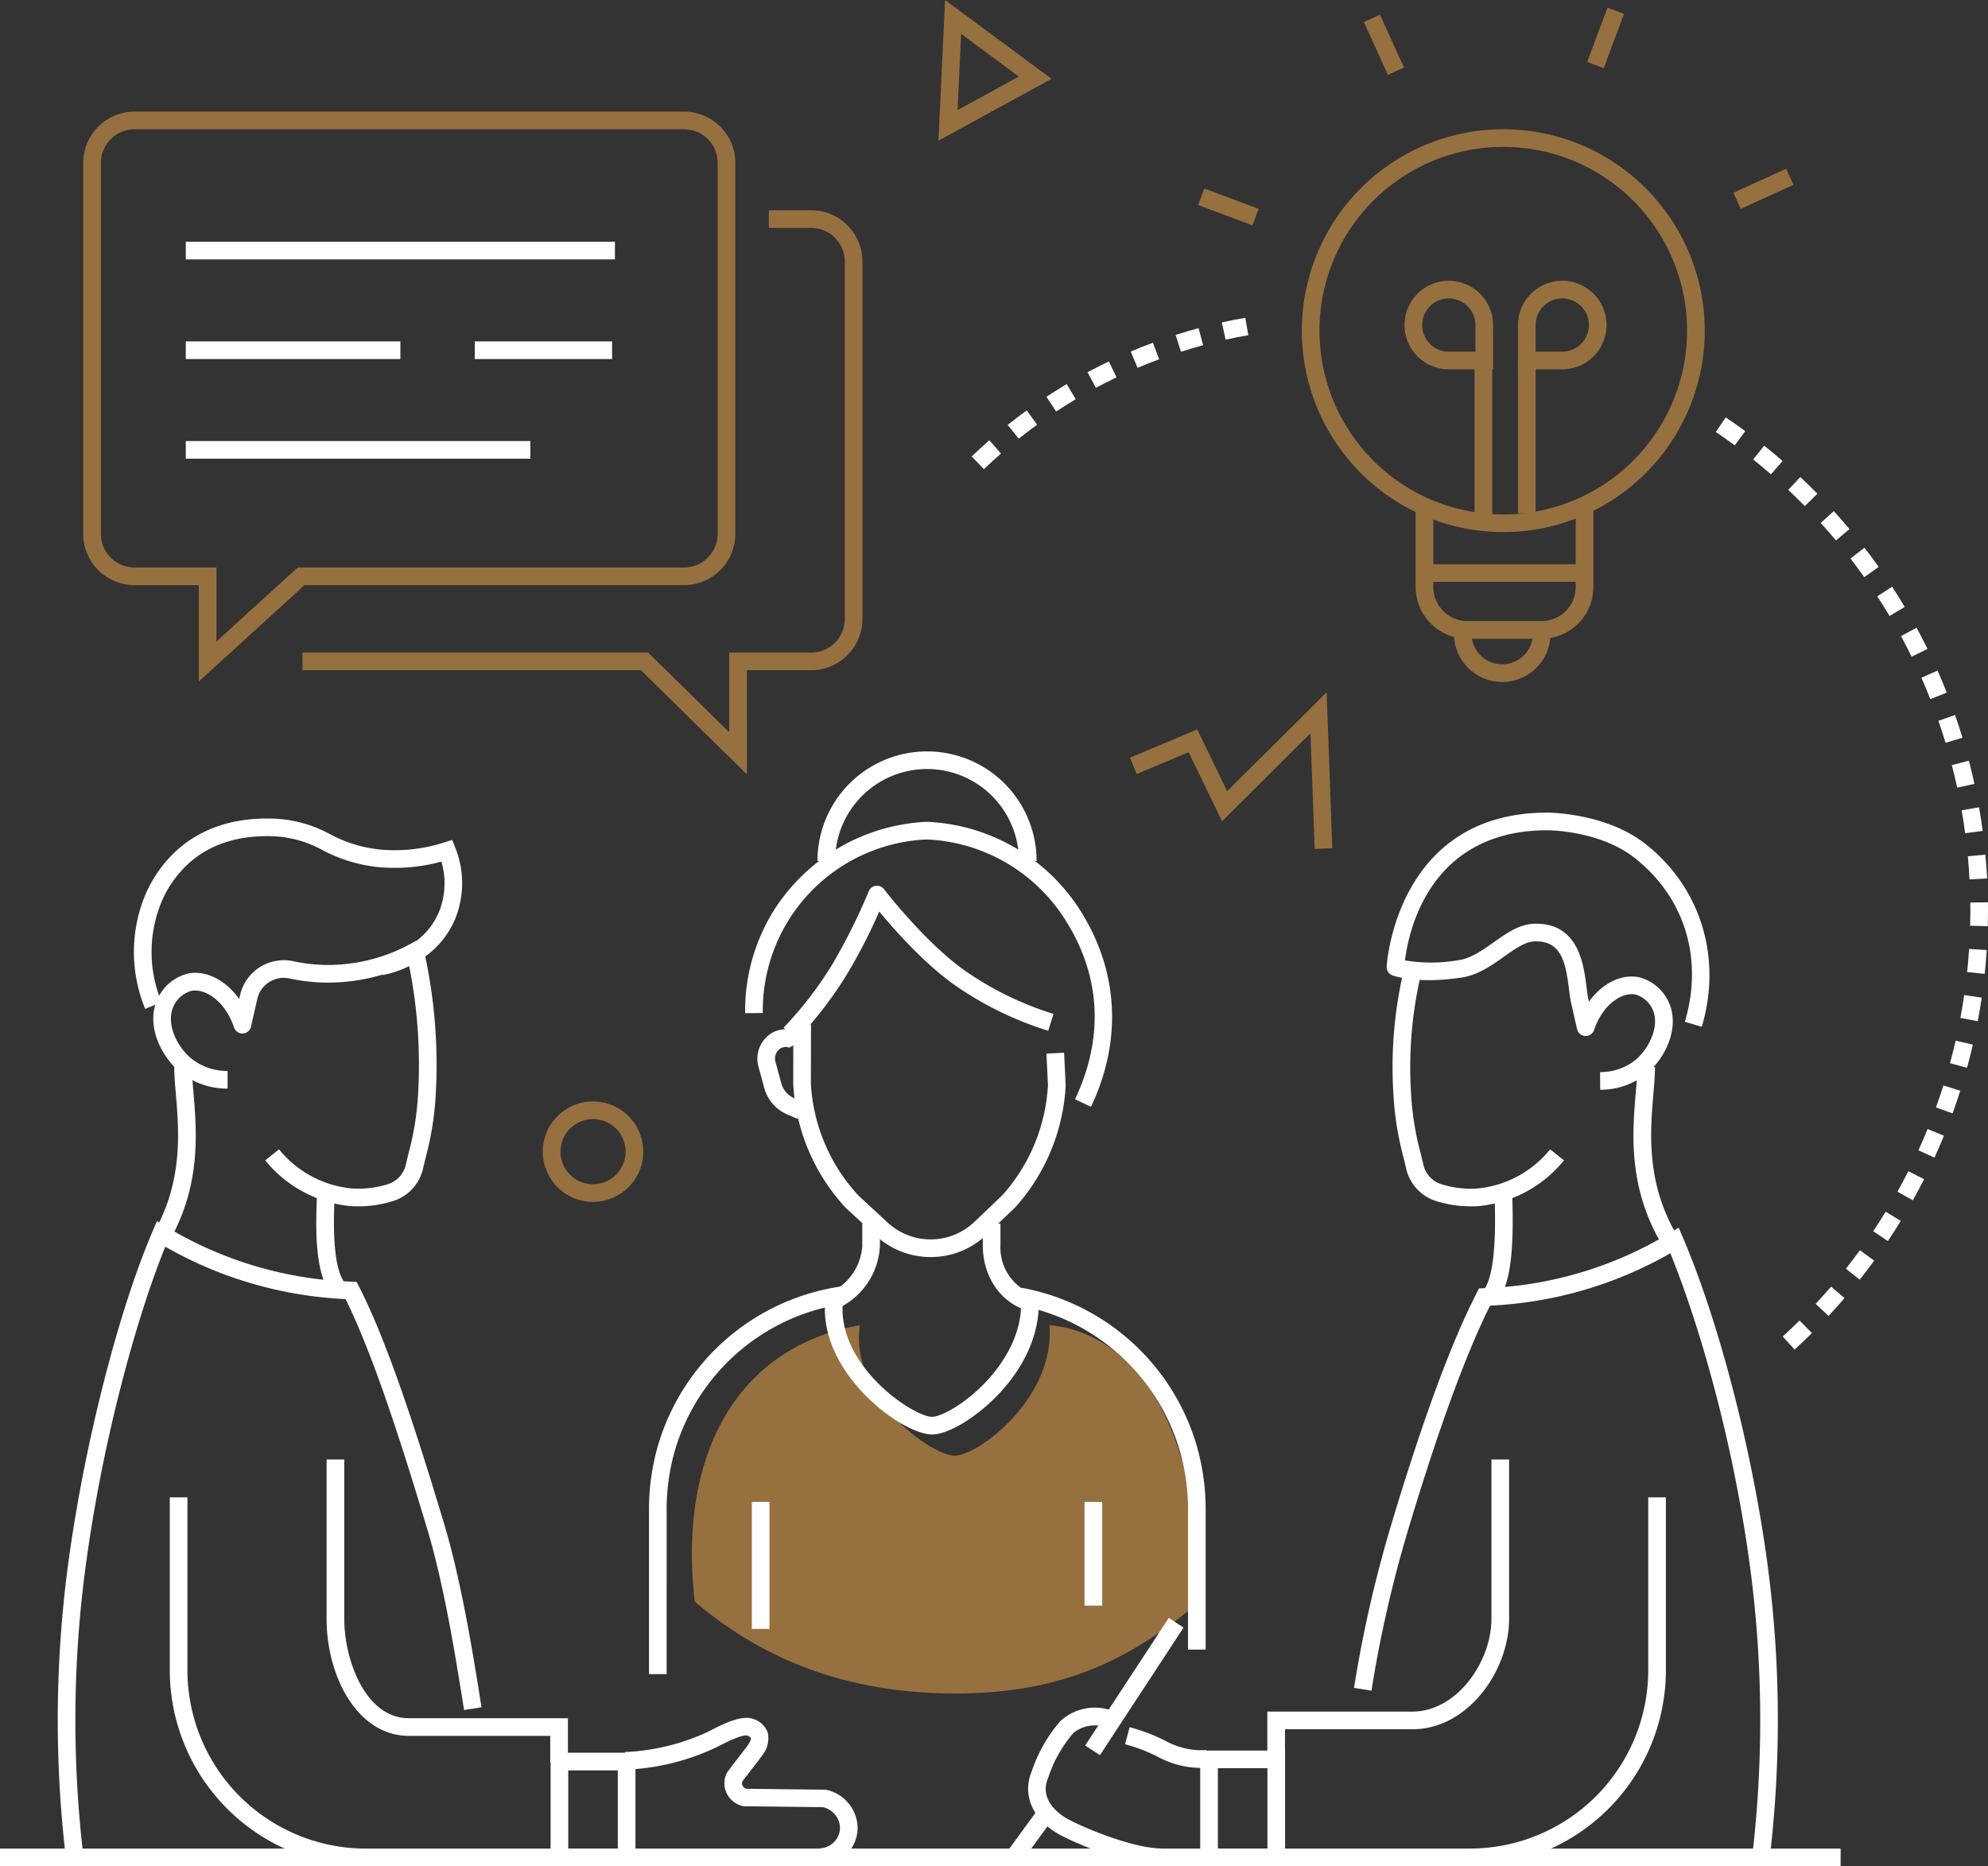 <?xml version="1.0" encoding="UTF-8"?> <svg xmlns="http://www.w3.org/2000/svg" width="337.707" height="317.079" viewBox="0 0 337.707 317.079"><rect x="0" y="0" width="337.707" height="317.079" fill="#333333" stroke="none"/><g id="Labour" transform="translate(-29.374 -53.886)"><path id="Path_1369" data-name="Path 1369" d="M233.122,326.011c0-34.543-13.859-45.974-25.468-46.974.956,12.357-12.07,22.164-16.1,22.164-3.808,0-16.261-8.815-16.261-20.005a15.144,15.144,0,0,1,.157-2.159c-21.62,3.858-30.86,23-28.05,46.974,12.349,10.52,27,15.607,44.224,15.607,17.2,0,29.154-5.088,41.5-15.607ZM188.79,77.792l1.122-23.906L208,67.277Zm3.855-18.15-.608,12.952,10.411-5.7ZM252.7,198.128l-.713-19.649-15.022,14.94L231.29,181.69l-8.814,3.7-1.162-2.765,11.437-4.806,5.082,10.5,16.9-16.811.963,26.5-3,.11ZM130.113,258.086a8.532,8.532,0,1,1,8.532-8.532A8.532,8.532,0,0,1,130.113,258.086Zm0-14.064a5.532,5.532,0,1,0,5.532,5.532,5.532,5.532,0,0,0-5.532-5.532Z" fill="#977040"></path><path id="Path_1370" data-name="Path 1370" d="M29.374,367.965H342.045v3H29.374Z" fill="#fff"></path><path id="Path_1371" data-name="Path 1371" d="M40.578,369.641a199.771,199.771,0,0,1,.4-50.217c2.706-20.04,8.485-42.74,14.38-56.486l.682-1.587,1.477.9a64.83,64.83,0,0,0,31.549,9.39l.88.03.4.784c5.01,9.749,10.148,25.933,14.513,40.48,2.946,9.818,4.971,22.577,6.311,31.02l-2.963.472c-1.327-8.365-3.333-21-6.222-30.631-4.21-14.03-9.136-29.581-13.914-39.192a67.861,67.861,0,0,1-30.617-8.9c-4.723,11.615-10.558,32.29-13.508,54.129a196.8,196.8,0,0,0-.4,49.462Z" fill="#fff"></path><path id="Path_1372" data-name="Path 1372" d="M125.846,353.325h-3v-4.51H98.836c-8.754,0-13.984-10.114-13.984-19.891V301.849h3v27.075c0,6.812,3.491,16.891,10.983,16.891h27.011ZM91.51,370.965a33.333,33.333,0,0,1-33.295-33.3V308.289h3v29.38a30.329,30.329,0,0,0,30.3,30.3Z" fill="#fff"></path><path id="Path_1373" data-name="Path 1373" d="M137.32,370.965H122.906V351.679h14.415Zm-11.414-3h8.415V354.679h-8.415Z" fill="#fff"></path><path id="Path_1374" data-name="Path 1374" d="M168.781,370.92l-.158-3a3.544,3.544,0,0,0,3.445-3.454,3.707,3.707,0,0,0-2.914-3.538l-13.477-.155a4.053,4.053,0,0,1-2.9-2.29,3.858,3.858,0,0,1,.183-3.557l.11-.162,3.222-4.187.1-.156c.57-.845.569-1.147.542-1.238-.016-.052-.158-.23-.622-.422-.341-.1-1.484.022-5.157,1.955a39.625,39.625,0,0,1-15.562,3.847l-.068-3a37.048,37.048,0,0,0,14.18-3.474c3.413-1.8,6.01-2.825,7.757-2.1a3.728,3.728,0,0,1,2.345,2.331,4.6,4.6,0,0,1-.929,3.78l-.169.25-3.193,4.149a.874.874,0,0,0-.008.752,1.02,1.02,0,0,0,.644.553l13.46.156a6.723,6.723,0,0,1,5.449,6.506,6.543,6.543,0,0,1-6.287,6.45ZM330,369.641l-2.978-.353a196.8,196.8,0,0,0-.4-49.462c-2.988-22.13-8.989-41.962-13.506-53.008a67.872,67.872,0,0,1-30.619,8.9c-4.132,8.261-8.81,21.062-13.913,38.07a209.491,209.491,0,0,0-6.235,27.345l-2.963-.468a212.333,212.333,0,0,1,6.325-27.74c5.318-17.727,10.2-30.968,14.513-39.356l.4-.784.881-.03a64.855,64.855,0,0,0,31.55-9.39l1.475-.9.682,1.587c6.121,14.272,11.766,36,14.38,55.364a199.768,199.768,0,0,1,.4,50.216Z" fill="#fff"></path><path id="Path_1375" data-name="Path 1375" d="M247.658,353.252h-3v-8.559H269.3c7.563,0,13.429-8.476,13.429-15.77V301.85h3v27.075c0,8.86-7.027,18.77-16.429,18.77H247.66Zm31.412,17.713v-3a30.329,30.329,0,0,0,30.294-30.3V308.289h3v29.38a33.333,33.333,0,0,1-33.294,33.3Z" fill="#fff"></path><path id="Path_1376" data-name="Path 1376" d="M247.675,370.965H233.26V351.312h14.416Zm-11.416-3h8.416V354.312h-8.416Z" fill="#fff"></path><path id="Path_1377" data-name="Path 1377" d="M234.342,354.239a15.556,15.556,0,0,1-8.305-1.878,27.829,27.829,0,0,0-5.55-2.125l.785-2.9a30.768,30.768,0,0,1,6.082,2.326,12.814,12.814,0,0,0,6.988,1.573Z" fill="#fff"></path><path id="Path_1378" data-name="Path 1378" d="M226.64,370.94c-5.218,0-13.66-3.476-16.929-5.16-4.762-2.451-6.8-6.816-5.092-10.887a25.242,25.242,0,0,1,4.862-8.568,8.628,8.628,0,0,1,9.246-1.617l-1.207,2.746a5.8,5.8,0,0,0-5.794.86,21.98,21.98,0,0,0-4.246,7.486l-.07.2c-1.364,3.15,1,5.742,3.674,7.116,3.781,1.947,11.341,4.828,15.557,4.828Z" fill="#fff"></path><path id="Path_1379" data-name="Path 1379" d="M200.075,364.629h8.341v3h-8.341Z" transform="matrix(0.59, -0.807, 0.807, 0.59, -211.849, 314.818)" fill="#fff"></path><path id="Path_1380" data-name="Path 1380" d="M209.11,338.935h25.921v3H209.11Z" transform="translate(-184.392 339.584) rotate(-56.763)" fill="#fff"></path><path id="Path_1381" data-name="Path 1381" d="M205.464,200.166l-3-.008a15.613,15.613,0,0,0-31.226,0l-3,.008a18.613,18.613,0,1,1,37.226,0Z" fill="#fff"></path><path id="Path_1382" data-name="Path 1382" d="M214.7,241.935l-2.71-1.285c5.083-10.726,4.351-21.513-2.119-31.194a29.347,29.347,0,0,0-22.8-12.936l-.23,0-.214,0A29.1,29.1,0,0,0,158.954,226l-3,.027a32.118,32.118,0,0,1,5.381-18.234,32.525,32.525,0,0,1,25.279-14.27h.464a32.526,32.526,0,0,1,25.29,14.269c6.986,10.454,7.815,22.58,2.334,34.145Zm-57.61,67.121h3v21.586h-3Zm56.519,0h3v17.635h-3ZM90.273,258.85q-.73,0-1.458-.055a21.2,21.2,0,0,1-14.383-7.76l2.338-1.88A18.115,18.115,0,0,0,89.04,255.8a16.558,16.558,0,0,0,6.3-.746,4.521,4.521,0,0,0,2.98-3.316c.164-.7.322-1.355.474-1.984a48.551,48.551,0,0,0,1.6-9.98,85.615,85.615,0,0,0-1.77-23.008l2.933-.63a88.6,88.6,0,0,1,1.83,23.814,51.673,51.673,0,0,1-1.679,10.51c-.15.62-.306,1.266-.467,1.958a7.534,7.534,0,0,1-5,5.5,19.781,19.781,0,0,1-5.97.931Z" fill="#fff"></path><path id="Path_1383" data-name="Path 1383" d="M68.031,238.843a12.756,12.756,0,0,1-8.17-2.88c-3.391-2.893-5.807-8.3-3.6-12.627a7.768,7.768,0,0,1,5-4.032c3.135-.636,6.466,1.125,8.747,4.31l.152-.674a7.616,7.616,0,0,1,9.006-5.745,28.7,28.7,0,0,0,5.812.639h.2a29.3,29.3,0,0,0,14.868-4.113l1.527,2.582a32.3,32.3,0,0,1-16.394,4.532h-.228a31.658,31.658,0,0,1-6.42-.705,4.61,4.61,0,0,0-5.45,3.472l-1.062,4.707a1.5,1.5,0,0,1-2.884.15c-1.523-4.5-4.9-6.7-7.286-6.212a4.786,4.786,0,0,0-2.922,2.45c-1.45,2.85.324,6.806,2.878,8.983a9.748,9.748,0,0,0,6.235,2.163Z" fill="#fff"></path><path id="Path_1384" data-name="Path 1384" d="M54.044,225.3a25.3,25.3,0,0,1-.37-18.4,21.7,21.7,0,0,1,6.582-9.27c4.153-3.333,9.466-4.9,15.764-4.65a21.731,21.731,0,0,1,9.426,2.64,22.771,22.771,0,0,0,8.319,2.588,27.367,27.367,0,0,0,11.1-1.2l1.326-.416.516,1.29a16.23,16.23,0,0,1-.01,12.124c-3.271,7.783-11.38,9.383-12.293,9.54l-.508-2.956c.3-.051,7.339-1.329,10.036-7.747a12.956,12.956,0,0,0,.425-8.564,30.157,30.157,0,0,1-10.9.913,25.924,25.924,0,0,1-9.3-2.866,18.727,18.727,0,0,0-8.25-2.349c-5.559-.235-10.2,1.125-13.769,3.992a18.54,18.54,0,0,0-5.664,8.019,22.263,22.263,0,0,0,.35,16.174Zm4.151,39.357-2.614-1.473c4.907-8.7,4.19-17.2,3.666-23.408-.146-1.741-.273-3.245-.273-4.6h3c0,1.229.122,2.674.263,4.348.556,6.6,1.317,15.625-4.042,25.133Zm27.281,8.894c-2.712-3.66-2.432-11.632-2.3-15.464.02-.548.035-.988.035-1.283h3c0,.32-.016.8-.037,1.388-.1,2.941-.377,10.756,1.71,13.574ZM279.211,258.85a19.793,19.793,0,0,1-5.973-.932,7.533,7.533,0,0,1-5-5.5c-.16-.694-.318-1.341-.468-1.964a51.616,51.616,0,0,1-1.68-10.5,71.985,71.985,0,0,1,1.83-21.571l2.933.63a69.328,69.328,0,0,0-1.769,20.765,48.575,48.575,0,0,0,1.6,9.974c.154.632.313,1.287.476,1.99a4.518,4.518,0,0,0,2.979,3.316,16.565,16.565,0,0,0,6.3.747,18.115,18.115,0,0,0,12.27-6.648l2.337,1.88a21.2,21.2,0,0,1-14.382,7.76q-.729.054-1.459.054Zm32.077,5.812c-5.359-9.508-4.6-18.54-4.042-25.133.141-1.674.263-3.12.263-4.348h3c0,1.355-.127,2.859-.273,4.6-.524,6.205-1.24,14.705,3.666,23.408Z" fill="#fff"></path><path id="Path_1385" data-name="Path 1385" d="M283.874,274.794l-2.41-1.785c2.14-2.89,1.907-11.99,1.83-14.98-.013-.525-.023-.941-.023-1.22h3c0,.261.01.652.022,1.142.166,6.49.009,13.565-2.419,16.843Zm-119.3-44.151-2.086-2.156a63.2,63.2,0,0,0,8.4-10.968,103.262,103.262,0,0,0,6.074-12.221,1.5,1.5,0,0,1,2.577-.34c.07.093,7.17,9.317,14.008,14.027a54.545,54.545,0,0,0,14.784,7.168l-.89,2.865a57.573,57.573,0,0,1-15.595-7.562c-5.3-3.652-10.56-9.62-13.11-12.7a92.367,92.367,0,0,1-5.3,10.351,64.787,64.787,0,0,1-8.864,11.54Zm6.531,45.8-1.065-2.8a9.337,9.337,0,0,0,5.81-8.135v-3.717h3V265.5a12.348,12.348,0,0,1-7.745,10.94Zm32.465.045c-5.343-1.954-7.247-6.956-7.247-10.984v-3.717h3V265.5a8.382,8.382,0,0,0,5.278,8.168Z" fill="#fff"></path><path id="Path_1386" data-name="Path 1386" d="M164.831,244l-1.447-.658a6.84,6.84,0,0,1-4.178-4.592l-1-3.682a5.07,5.07,0,0,1,2.637-5.864c1.742-.77,4.044-.679,5.128,1.262l-2.62,1.462c-.214-.387-1.229-.01-1.24-.006a2.05,2.05,0,0,0-1.01,2.358l1,3.68a3.835,3.835,0,0,0,2.373,2.587l.1.042,1.5.678Z" fill="#fff"></path><path id="Path_1387" data-name="Path 1387" d="M187.466,267.463a13.716,13.716,0,0,1-9.339-3.657l-5.093-4.715a33.543,33.543,0,0,1-8.914-21.047l.023-10.133,3,.008-.025,10.05a30.493,30.493,0,0,0,8.076,19.038l4.97,4.6a10.752,10.752,0,0,0,14.724-.113l4.781-4.56a30.584,30.584,0,0,0,7.724-18.663l-.256-5.38,3-.143.264,5.532,0,.074a33.6,33.6,0,0,1-8.53,20.626l-.08.083-4.824,4.6a13.688,13.688,0,0,1-9.493,3.8ZM142.62,338.325h-3V310.741a39.233,39.233,0,0,1,1.61-11.534,38.182,38.182,0,0,1,29.657-26.526l2.062-.376-.31,2.074a13.052,13.052,0,0,0-.145,1.916c0,10.306,12.144,18.314,15.225,18.314,1.495,0,5.686-2.2,9.352-6.169,2.354-2.552,6.228-7.784,5.715-14.163l2.99-.24c.449,5.572-1.86,11.41-6.5,16.437-3.754,4.068-8.722,7.135-11.557,7.135-4.992,0-18.225-9.681-18.225-21.314l0-.255a35.222,35.222,0,0,0-25.4,24.05,36.244,36.244,0,0,0-1.478,10.651Z" fill="#fff"></path><path id="Path_1388" data-name="Path 1388" d="M234.184,334.155h-3V310.741a36.266,36.266,0,0,0-1.478-10.651,35.2,35.2,0,0,0-27.326-24.457l.537-2.952a38.182,38.182,0,0,1,29.656,26.526,39.264,39.264,0,0,1,1.61,11.534ZM301.2,239.037l-.012-3a9.466,9.466,0,0,0,6.052-2.1c2.422-2.066,4.18-5.982,2.794-8.707a4.626,4.626,0,0,0-2.82-2.367c-2.306-.463-5.58,1.662-7.055,6.028a1.5,1.5,0,0,1-2.884-.15l-1.036-4.586c-.141-.622-.23-1.353-.336-2.2-.578-4.684-1.354-8.251-5.832-8.127-1.619.048-3.373,1.293-5.232,2.61-2.046,1.45-4.365,3.1-7.094,3.52-7.669,1.193-11.685-.3-11.852-.367a1.5,1.5,0,0,1-.961-1.474c.013-.262,1.574-26.165,27.29-26.165.4,0,10.016.061,16.734,5.372,9.344,7.387,12.988,19.271,9.508,31.016l-2.877-.852c3.172-10.7,0-21.1-8.492-27.81-5.91-4.672-14.51-4.726-14.874-4.726-20.075,0-23.59,17.286-24.18,22.108a26.907,26.907,0,0,0,9.243-.067c2.03-.316,3.958-1.682,5.82-3,2.14-1.518,4.353-3.087,6.879-3.161.114,0,.227-.005.338-.005,7.23,0,8.092,6.984,8.56,10.763.094.767.176,1.43.283,1.906l.13.574c2.23-3.073,5.47-4.763,8.513-4.146a7.608,7.608,0,0,1,4.9,3.948c2.154,4.234-.207,9.523-3.521,12.35a12.474,12.474,0,0,1-7.987,2.816Z" fill="#fff"></path><path id="Path_1389" data-name="Path 1389" d="M271.472,149.752h26.27v3h-26.27Zm11.538-33.117h-7.522a7.522,7.522,0,1,1,7.521-7.522Zm-7.522-12.044a4.522,4.522,0,1,0,0,9.044h4.521v-4.522a4.527,4.527,0,0,0-4.521-4.522Zm19.269,12.044h-7.521v-7.522a7.522,7.522,0,1,1,7.521,7.521Zm-4.521-3h4.521a4.522,4.522,0,1,0-4.521-4.522Z" fill="#977040"></path><path id="Path_1390" data-name="Path 1390" d="M287.236,115.135h3V141.1h-3Zm-7.374-1h3v27.883h-3Zm4.7,55.622a8.216,8.216,0,0,1-8.206-8.206h3a5.205,5.205,0,1,0,10.411,0h3a8.215,8.215,0,0,1-8.2,8.207Z" fill="#977040"></path><path id="Path_1391" data-name="Path 1391" d="M291.256,162.412h-12.61a8.8,8.8,0,0,1-8.79-8.791v-13.7h3v13.7a5.8,5.8,0,0,0,5.79,5.79h12.61a5.8,5.8,0,0,0,5.79-5.79v-13.3h3v13.3a8.8,8.8,0,0,1-8.79,8.79Z" fill="#977040"></path><path id="Path_1392" data-name="Path 1392" d="M284.741,144.287a34.222,34.222,0,1,1,34.222-34.222,34.222,34.222,0,0,1-34.222,34.222Zm0-65.445a31.222,31.222,0,1,0,31.222,31.222,31.222,31.222,0,0,0-31.222-31.222Z" fill="#977040"></path><path id="Path_1393" data-name="Path 1393" d="M297.224,58.715h9.853v3h-9.853Z" transform="matrix(0.351, -0.936, 0.936, 0.351, 139.709, 322.004)" fill="#977040"></path><path id="Path_1394" data-name="Path 1394" d="M262.967,56.568h3v9.853h-3Z" transform="translate(-1.737 114.971) rotate(-24.449)" fill="#977040"></path><path id="Path_1395" data-name="Path 1395" d="M236.548,84.118h3v9.853h-3Z" transform="translate(71.099 280.679) rotate(-69.447)" fill="#977040"></path><path id="Path_1396" data-name="Path 1396" d="M324.1,84.457h9.853v3H324.1Z" transform="matrix(0.91, -0.414, 0.414, 0.91, -6.061, 143.955)" fill="#977040"></path><path id="Path_1397" data-name="Path 1397" d="M63.144,169.67l0-16.366H52.214a8.709,8.709,0,0,1-8.7-8.7V81.554a8.709,8.709,0,0,1,8.7-8.7h93.37a8.709,8.709,0,0,1,8.7,8.7V144.6a8.709,8.709,0,0,1-8.7,8.7H81.113ZM52.214,75.855a5.706,5.706,0,0,0-5.7,5.7V144.6a5.706,5.706,0,0,0,5.7,5.7H66.146l0,12.575L79.951,150.3h65.632a5.705,5.705,0,0,0,5.7-5.7V81.554a5.7,5.7,0,0,0-5.7-5.7Z" fill="#977040"></path><path id="Path_1398" data-name="Path 1398" d="M156.25,185.456l-18-17.7H80.757v-3h58.719L153.25,178.3l0-13.543H167.18a5.706,5.706,0,0,0,5.7-5.7V98.308a5.706,5.706,0,0,0-5.7-5.7h-7.2v-3h7.2a8.709,8.709,0,0,1,8.7,8.7v60.747a8.709,8.709,0,0,1-8.7,8.7H156.248Z" fill="#977040"></path><path id="Path_1399" data-name="Path 1399" d="M60.933,94.96h72.9v3h-72.9Zm0,16.929H97.385v3H60.933Zm49.093,0H133.35v3H110.026Zm-49.093,16.93H119.47v3H60.933Zm273.3,154.356-2.026-2.212q1.453-1.329,2.852-2.717l2.113,2.13c-.957.949-1.946,1.891-2.94,2.8ZM340,277.463l-2.2-2.045q1.342-1.441,2.626-2.936l2.275,1.955q-1.322,1.54-2.706,3.026Zm5.291-6.159-2.351-1.86q1.223-1.546,2.384-3.139l2.423,1.768q-1.2,1.64-2.456,3.231Zm4.783-6.56-2.495-1.668q1.1-1.638,2.125-3.318l2.56,1.566q-1.061,1.731-2.19,3.42Zm4.24-6.925-2.618-1.463c.636-1.14,1.26-2.31,1.851-3.477l2.676,1.355q-.917,1.812-1.908,3.585Zm3.673-7.245-2.729-1.246q.818-1.793,1.565-3.617l2.777,1.136q-.77,1.879-1.613,3.727Zm3.075-7.518-2.82-1.021q.67-1.853,1.267-3.732l2.86.907q-.614,1.936-1.307,3.846Zm2.458-7.743-2.895-.79c.348-1.274.672-2.56.962-3.823l2.924.672q-.456,1.98-.991,3.941Zm1.823-7.922-2.95-.55c.245-1.3.463-2.614.65-3.891l2.97.435q-.3,2.009-.67,4.006Zm1.178-8.04-2.985-.312c.138-1.312.251-2.633.336-3.927l2.995.2q-.134,2.024-.346,4.042Zm.53-8.1-3-.078q.032-1.282.032-2.57,0-.687-.01-1.374l3-.037q.01.7.01,1.407,0,1.332-.034,2.652ZM363.94,203.3q-.1-1.968-.287-3.93l2.986-.278c.125,1.343.224,2.705.3,4.047Zm-.734-7.845q-.26-1.951-.6-3.89l2.956-.518c.236,1.345.444,2.7.619,4.013Zm-1.357-7.751q-.416-1.921-.911-3.824l2.9-.754c.339,1.3.654,2.63.938,3.943Zm-1.978-7.61q-.571-1.882-1.217-3.74l2.834-.987c.439,1.264.86,2.56,1.254,3.855Zm-2.587-7.43q-.721-1.831-1.515-3.631l2.744-1.211q.819,1.855,1.562,3.742Zm-3.177-7.2q-.867-1.767-1.8-3.5l2.639-1.43q.966,1.784,1.86,3.6Zm-3.75-6.922q-1.007-1.692-2.08-3.343l2.516-1.635c.73,1.122,1.45,2.281,2.143,3.442Zm-4.294-6.6q-1.138-1.606-2.34-3.166l2.375-1.832q1.241,1.607,2.414,3.265Zm-4.808-6.237c-.838-1-1.709-2-2.588-2.969l2.223-2.016c.9,1,1.8,2.028,2.666,3.059Zm-5.292-5.832q-1.381-1.4-2.817-2.755l2.054-2.186c.97.91,1.945,1.864,2.9,2.835Zm-5.743-5.4q-1.488-1.29-3.027-2.52l1.873-2.344c1.055.844,2.105,1.718,3.119,2.6Zm-6.154-4.919q-1.587-1.167-3.22-2.27l1.68-2.487c1.115.754,2.231,1.541,3.317,2.34ZM196.513,133.6l-2.076-2.164q1.468-1.408,3-2.748l1.976,2.258q-1.479,1.294-2.9,2.654Zm5.915-5.178-1.871-2.343q1.589-1.27,3.234-2.466l1.764,2.428q-1.59,1.155-3.127,2.382Zm6.357-4.622-1.652-2.5q1.7-1.12,3.444-2.162l1.538,2.577q-1.689,1.007-3.33,2.09Zm6.75-4.026-1.417-2.645q1.792-.961,3.625-1.84l1.3,2.707q-1.772.85-3.5,1.78Zm7.087-3.395-1.172-2.762q1.873-.794,3.78-1.5l1.045,2.812q-1.843.685-3.653,1.452Zm7.366-2.735-.914-2.857q1.936-.621,3.9-1.15l.782,2.9q-1.9.511-3.768,1.11Zm7.585-2.049-.648-2.93q1.985-.439,3.988-.787l.516,2.955q-1.936.337-3.856.762Z" fill="#fff"></path></g></svg> 
